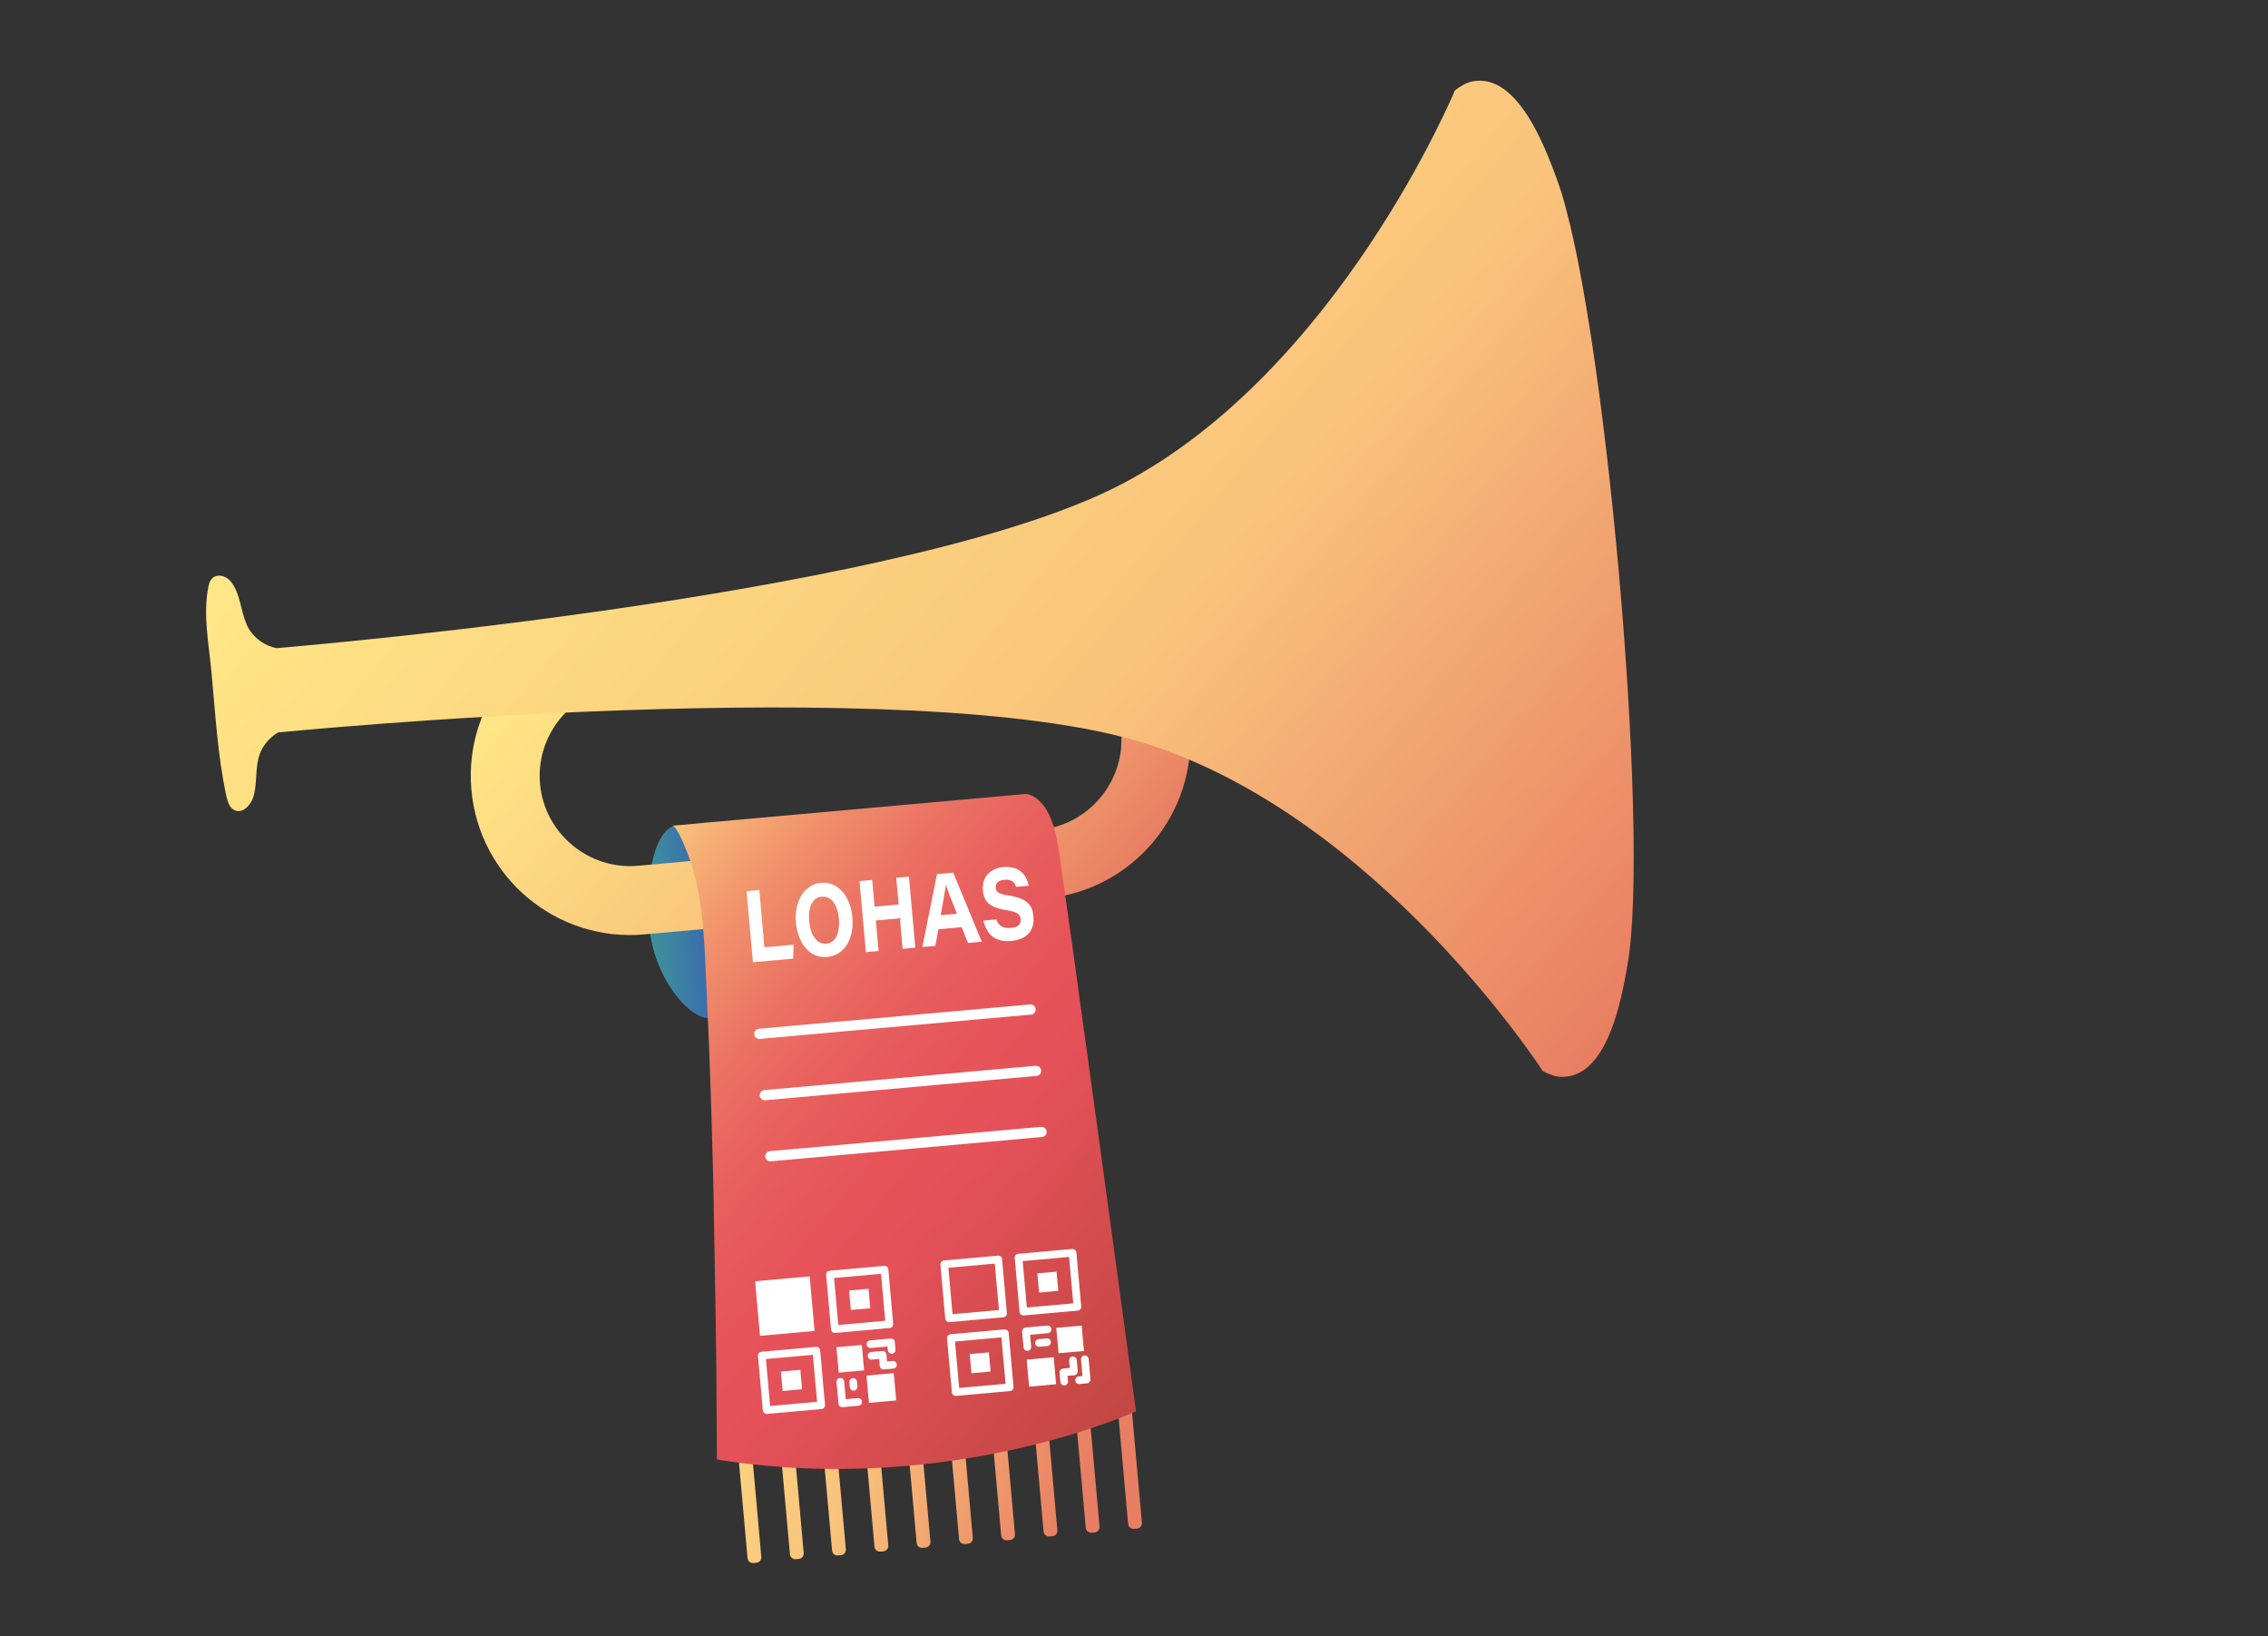 <svg id="eFWgVGZ6Qop1" xmlns="http://www.w3.org/2000/svg" xmlns:xlink="http://www.w3.org/1999/xlink" viewBox="0 0 445 321" shape-rendering="geometricPrecision" text-rendering="geometricPrecision"><rect x="0" y="0" width="445" height="321" fill="#333333" stroke="none"/><style><![CDATA[#eFWgVGZ6Qop2_to {animation: eFWgVGZ6Qop2_to__to 3000ms linear infinite normal forwards}@keyframes eFWgVGZ6Qop2_to__to { 0% {transform: translate(281.31px,85.599px)} 33.333% {transform: translate(282.005px,85.632px)} 43.333% {transform: translate(342.718px,31.994px)} 90% {transform: translate(353.24px,51.789px)} 100% {transform: translate(353.24px,51.789px)}} #eFWgVGZ6Qop2 {animation: eFWgVGZ6Qop2_c_o 3000ms linear infinite normal forwards}@keyframes eFWgVGZ6Qop2_c_o { 0% {opacity: 1} 70% {opacity: 1} 90% {opacity: 0} 100% {opacity: 0}} #eFWgVGZ6Qop3_to {animation: eFWgVGZ6Qop3_to__to 3000ms linear infinite normal forwards}@keyframes eFWgVGZ6Qop3_to__to { 0% {transform: translate(277.406px,113.915px)} 33.333% {transform: translate(277.406px,113.915px)} 43.333% {transform: translate(370.158px,108.807px)} 90% {transform: translate(380.68px,131.795px)} 100% {transform: translate(380.68px,131.795px)}} #eFWgVGZ6Qop3 {animation: eFWgVGZ6Qop3_c_o 3000ms linear infinite normal forwards}@keyframes eFWgVGZ6Qop3_c_o { 0% {opacity: 1} 70% {opacity: 1} 90% {opacity: 0} 100% {opacity: 0}} #eFWgVGZ6Qop4_to {animation: eFWgVGZ6Qop4_to__to 3000ms linear infinite normal forwards}@keyframes eFWgVGZ6Qop4_to__to { 0% {transform: translate(281.497px,148.66px)} 33.333% {transform: translate(281.497px,148.66px)} 43.333% {transform: translate(360.751px,183.427px)} 90% {transform: translate(365.221px,212.454px)} 100% {transform: translate(365.221px,212.454px)}} #eFWgVGZ6Qop4 {animation: eFWgVGZ6Qop4_c_o 3000ms linear infinite normal forwards}@keyframes eFWgVGZ6Qop4_c_o { 0% {opacity: 1} 70% {opacity: 1} 90% {opacity: 0} 100% {opacity: 0}} #eFWgVGZ6Qop5_to {animation: eFWgVGZ6Qop5_to__to 3000ms linear infinite normal forwards}@keyframes eFWgVGZ6Qop5_to__to { 0% {transform: translate(180.491px,161.226px)} 10% {transform: translate(180.491px,168.302px)} 16.667% {transform: translate(180.491px,160.5px)} 23.333% {transform: translate(180.491px,168.302px)} 26.667% {transform: translate(180.491px,155.088px)} 30% {transform: translate(180.491px,168.302px)} 33.333% {transform: translate(180.491px,161.226px)} 100% {transform: translate(180.491px,161.226px)}}]]></style><defs><linearGradient id="eFWgVGZ6Qop2-fill" x1="334.868" y1="46.47" x2="373.379" y2="43.017" spreadMethod="pad" gradientUnits="userSpaceOnUse" gradientTransform="translate(0 0)"><stop id="eFWgVGZ6Qop2-fill-0" offset="0%" stop-color="#3e939b"/><stop id="eFWgVGZ6Qop2-fill-1" offset="100%" stop-color="#3a5fb4"/></linearGradient><linearGradient id="eFWgVGZ6Qop3-fill" x1="344.61" y1="120.173" x2="398.196" y2="115.368" spreadMethod="pad" gradientUnits="userSpaceOnUse" gradientTransform="translate(0 0)"><stop id="eFWgVGZ6Qop3-fill-0" offset="0%" stop-color="#f9c37b"/><stop id="eFWgVGZ6Qop3-fill-1" offset="4.964%" stop-color="#f6b075"/><stop id="eFWgVGZ6Qop3-fill-2" offset="15.61%" stop-color="#f08e6b"/><stop id="eFWgVGZ6Qop3-fill-3" offset="26.47%" stop-color="#eb7363"/><stop id="eFWgVGZ6Qop3-fill-4" offset="37.49%" stop-color="#e8605e"/><stop id="eFWgVGZ6Qop3-fill-5" offset="48.77%" stop-color="#e6555a"/><stop id="eFWgVGZ6Qop3-fill-6" offset="60.7%" stop-color="#e55159"/><stop id="eFWgVGZ6Qop3-fill-7" offset="100%" stop-color="#c14742"/></linearGradient><linearGradient id="eFWgVGZ6Qop4-fill" x1="343.482" y1="191.349" x2="388.349" y2="187.327" spreadMethod="pad" gradientUnits="userSpaceOnUse" gradientTransform="translate(0 0)"><stop id="eFWgVGZ6Qop4-fill-0" offset="0%" stop-color="#8ac887"/><stop id="eFWgVGZ6Qop4-fill-1" offset="62.3%" stop-color="#439d96"/><stop id="eFWgVGZ6Qop4-fill-2" offset="75.57%" stop-color="#3f9b97"/></linearGradient><linearGradient id="eFWgVGZ6Qop6-fill" x1="127.384" y1="181.606" x2="141.491" y2="180.341" spreadMethod="pad" gradientUnits="userSpaceOnUse" gradientTransform="translate(0 0)"><stop id="eFWgVGZ6Qop6-fill-0" offset="0%" stop-color="#3e939b"/><stop id="eFWgVGZ6Qop6-fill-1" offset="100%" stop-color="#3a5fb4"/></linearGradient><linearGradient id="eFWgVGZ6Qop8-fill" x1="110.761" y1="281.293" x2="204.283" y2="314.105" spreadMethod="pad" gradientUnits="userSpaceOnUse" gradientTransform="translate(0 0)"><stop id="eFWgVGZ6Qop8-fill-0" offset="0%" stop-color="#ffe786"/><stop id="eFWgVGZ6Qop8-fill-1" offset="56.42%" stop-color="#f9c37b"/><stop id="eFWgVGZ6Qop8-fill-2" offset="100%" stop-color="#e87e63"/></linearGradient><linearGradient id="eFWgVGZ6Qop9-fill" x1="111.897" y1="278.04" x2="205.419" y2="310.852" spreadMethod="pad" gradientUnits="userSpaceOnUse" gradientTransform="translate(0 0)"><stop id="eFWgVGZ6Qop9-fill-0" offset="0%" stop-color="#ffe786"/><stop id="eFWgVGZ6Qop9-fill-1" offset="56.42%" stop-color="#f9c37b"/><stop id="eFWgVGZ6Qop9-fill-2" offset="100%" stop-color="#e87e63"/></linearGradient><linearGradient id="eFWgVGZ6Qop10-fill" x1="113.04" y1="274.787" x2="206.561" y2="307.599" spreadMethod="pad" gradientUnits="userSpaceOnUse" gradientTransform="translate(0 0)"><stop id="eFWgVGZ6Qop10-fill-0" offset="0%" stop-color="#ffe786"/><stop id="eFWgVGZ6Qop10-fill-1" offset="56.42%" stop-color="#f9c37b"/><stop id="eFWgVGZ6Qop10-fill-2" offset="100%" stop-color="#e87e63"/></linearGradient><linearGradient id="eFWgVGZ6Qop11-fill" x1="114.184" y1="271.534" x2="207.705" y2="304.346" spreadMethod="pad" gradientUnits="userSpaceOnUse" gradientTransform="translate(0 0)"><stop id="eFWgVGZ6Qop11-fill-0" offset="0%" stop-color="#ffe786"/><stop id="eFWgVGZ6Qop11-fill-1" offset="56.42%" stop-color="#f9c37b"/><stop id="eFWgVGZ6Qop11-fill-2" offset="100%" stop-color="#e87e63"/></linearGradient><linearGradient id="eFWgVGZ6Qop12-fill" x1="115.326" y1="268.281" x2="208.848" y2="301.093" spreadMethod="pad" gradientUnits="userSpaceOnUse" gradientTransform="translate(0 0)"><stop id="eFWgVGZ6Qop12-fill-0" offset="0%" stop-color="#ffe786"/><stop id="eFWgVGZ6Qop12-fill-1" offset="56.42%" stop-color="#f9c37b"/><stop id="eFWgVGZ6Qop12-fill-2" offset="100%" stop-color="#e87e63"/></linearGradient><linearGradient id="eFWgVGZ6Qop13-fill" x1="116.467" y1="265.027" x2="209.988" y2="297.839" spreadMethod="pad" gradientUnits="userSpaceOnUse" gradientTransform="translate(0 0)"><stop id="eFWgVGZ6Qop13-fill-0" offset="0%" stop-color="#ffe786"/><stop id="eFWgVGZ6Qop13-fill-1" offset="56.42%" stop-color="#f9c37b"/><stop id="eFWgVGZ6Qop13-fill-2" offset="100%" stop-color="#e87e63"/></linearGradient><linearGradient id="eFWgVGZ6Qop14-fill" x1="117.605" y1="261.774" x2="211.126" y2="294.587" spreadMethod="pad" gradientUnits="userSpaceOnUse" gradientTransform="translate(0 0)"><stop id="eFWgVGZ6Qop14-fill-0" offset="0%" stop-color="#ffe786"/><stop id="eFWgVGZ6Qop14-fill-1" offset="56.42%" stop-color="#f9c37b"/><stop id="eFWgVGZ6Qop14-fill-2" offset="100%" stop-color="#e87e63"/></linearGradient><linearGradient id="eFWgVGZ6Qop15-fill" x1="118.749" y1="258.521" x2="212.271" y2="291.333" spreadMethod="pad" gradientUnits="userSpaceOnUse" gradientTransform="translate(0 0)"><stop id="eFWgVGZ6Qop15-fill-0" offset="0%" stop-color="#ffe786"/><stop id="eFWgVGZ6Qop15-fill-1" offset="56.42%" stop-color="#f9c37b"/><stop id="eFWgVGZ6Qop15-fill-2" offset="100%" stop-color="#e87e63"/></linearGradient><linearGradient id="eFWgVGZ6Qop16-fill" x1="119.891" y1="255.268" x2="213.413" y2="288.08" spreadMethod="pad" gradientUnits="userSpaceOnUse" gradientTransform="translate(0 0)"><stop id="eFWgVGZ6Qop16-fill-0" offset="0%" stop-color="#ffe786"/><stop id="eFWgVGZ6Qop16-fill-1" offset="56.42%" stop-color="#f9c37b"/><stop id="eFWgVGZ6Qop16-fill-2" offset="100%" stop-color="#e87e63"/></linearGradient><linearGradient id="eFWgVGZ6Qop17-fill" x1="121.027" y1="252.015" x2="214.549" y2="284.827" spreadMethod="pad" gradientUnits="userSpaceOnUse" gradientTransform="translate(0 0)"><stop id="eFWgVGZ6Qop17-fill-0" offset="0%" stop-color="#ffe786"/><stop id="eFWgVGZ6Qop17-fill-1" offset="56.42%" stop-color="#f9c37b"/><stop id="eFWgVGZ6Qop17-fill-2" offset="100%" stop-color="#e87e63"/></linearGradient><linearGradient id="eFWgVGZ6Qop19-fill" x1="117.54" y1="110.73" x2="208.358" y2="186.603" spreadMethod="pad" gradientUnits="userSpaceOnUse" gradientTransform="translate(0 0)"><stop id="eFWgVGZ6Qop19-fill-0" offset="0%" stop-color="#ffe786"/><stop id="eFWgVGZ6Qop19-fill-1" offset="56.42%" stop-color="#f9c37b"/><stop id="eFWgVGZ6Qop19-fill-2" offset="100%" stop-color="#e87e63"/></linearGradient><linearGradient id="eFWgVGZ6Qop20-fill" x1="107.05" y1="35.157" x2="313.233" y2="207.409" spreadMethod="pad" gradientUnits="userSpaceOnUse" gradientTransform="translate(0 0)"><stop id="eFWgVGZ6Qop20-fill-0" offset="0%" stop-color="#ffe786"/><stop id="eFWgVGZ6Qop20-fill-1" offset="56.42%" stop-color="#f9c37b"/><stop id="eFWgVGZ6Qop20-fill-2" offset="100%" stop-color="#e87e63"/></linearGradient><linearGradient id="eFWgVGZ6Qop21-fill" x1="119.092" y1="177.294" x2="229.277" y2="269.346" spreadMethod="pad" gradientUnits="userSpaceOnUse" gradientTransform="translate(0 0)"><stop id="eFWgVGZ6Qop21-fill-0" offset="0%" stop-color="#f9c37b"/><stop id="eFWgVGZ6Qop21-fill-1" offset="4.964%" stop-color="#f6b075"/><stop id="eFWgVGZ6Qop21-fill-2" offset="15.61%" stop-color="#f08e6b"/><stop id="eFWgVGZ6Qop21-fill-3" offset="26.47%" stop-color="#eb7363"/><stop id="eFWgVGZ6Qop21-fill-4" offset="37.49%" stop-color="#e8605e"/><stop id="eFWgVGZ6Qop21-fill-5" offset="48.77%" stop-color="#e6555a"/><stop id="eFWgVGZ6Qop21-fill-6" offset="60.7%" stop-color="#e55159"/><stop id="eFWgVGZ6Qop21-fill-7" offset="100%" stop-color="#c14742"/></linearGradient></defs><g id="eFWgVGZ6Qop2_to" transform="translate(281.31,85.599)"><path id="eFWgVGZ6Qop2" d="M336.071,60.047c0,0,10.821,4.48,14.14,8.136c0,0,26.431-26.413,21.257-42.993l-13.601-3.91c.005.053,5.109,18.242-21.796,38.767Z" transform="translate(-354.104,-44.732)" fill="url(#eFWgVGZ6Qop2-fill)"/></g><g id="eFWgVGZ6Qop3_to" transform="translate(277.406,113.915)"><path id="eFWgVGZ6Qop3" d="M343.834,111.498c0,0,39.968,5.393,53.401-6.872l1.478,16.484c0,0-28.691,11.923-50.988,6.976l-3.891-16.588Z" transform="translate(-371.274,-116.957)" fill="url(#eFWgVGZ6Qop3-fill)"/></g><g id="eFWgVGZ6Qop4_to" transform="translate(281.497,148.66)"><path id="eFWgVGZ6Qop4" d="M342.718,183.034c0,0,7.936-8.62,9.382-13.344c0,0,35.078,12.83,37.316,30.047l-10.659,9.238c.005.053-3.002-18.592-36.039-25.941Z" transform="translate(-366.067,-189.333)" fill="url(#eFWgVGZ6Qop4-fill)"/></g><g id="eFWgVGZ6Qop5_to" transform="translate(180.491,161.226)"><g transform="translate(-180.491,-161.226)"><path d="M141.473,180.347c.941,10.494,1.706,19.028-2.163,19.375s-10.995-7.616-11.936-18.111s1.474-19.313,5.343-19.66c3.87-.347,7.81,7.848,8.756,18.396Z" fill="url(#eFWgVGZ6Qop6-fill)"/><g><path d="M148.411,306.566l-.583.052c-.583.053-1.103-.382-1.155-.965l-2.062-23.003c-.053-.583.382-1.103.965-1.155l.583-.052c.583-.053,1.103.382,1.155.965l2.062,23.003c.053.583-.382,1.103-.965,1.155Z" fill="url(#eFWgVGZ6Qop8-fill)"/><path d="M156.728,305.82l-.583.053c-.583.052-1.103-.382-1.155-.965l-2.063-23.004c-.052-.583.382-1.103.965-1.155l.583-.052c.583-.052,1.103.382,1.155.965l2.063,23.003c.052.583-.382,1.103-.965,1.155Z" fill="url(#eFWgVGZ6Qop9-fill)"/><path d="M164.997,305.079l-.583.052c-.583.053-1.103-.382-1.155-.965l-2.062-23.003c-.053-.583.382-1.103.965-1.155l.583-.052c.583-.053,1.102.382,1.155.965l2.062,23.003c.053.583-.382,1.103-.965,1.155Z" fill="url(#eFWgVGZ6Qop10-fill)"/><path d="M173.322,304.333l-.584.052c-.583.052-1.102-.382-1.155-.965l-2.062-23.003c-.052-.584.382-1.103.965-1.156l.583-.052c.583-.052,1.103.382,1.155.965l2.063,23.003c.052.584-.382,1.103-.965,1.156Z" fill="url(#eFWgVGZ6Qop11-fill)"/><path d="M181.591,303.591l-.583.053c-.583.052-1.103-.382-1.155-.965l-2.063-23.004c-.052-.583.382-1.103.965-1.155l.583-.052c.583-.052,1.103.382,1.156.965l2.062,23.003c.052.583-.382,1.103-.965,1.155Z" fill="url(#eFWgVGZ6Qop12-fill)"/><path d="M189.911,302.845l-.583.052c-.583.052-1.103-.382-1.155-.965l-2.062-23.003c-.053-.583.382-1.103.965-1.155l.583-.053c.583-.052,1.103.382,1.155.965l2.062,23.004c.053.583-.382,1.103-.965,1.155Z" fill="url(#eFWgVGZ6Qop13-fill)"/><path d="M198.177,302.104l-.583.052c-.583.053-1.103-.382-1.155-.965l-2.063-23.003c-.052-.583.382-1.103.965-1.155l.583-.052c.583-.053,1.103.382,1.155.965l2.063,23.003c.052.583-.382,1.103-.965,1.155Z" fill="url(#eFWgVGZ6Qop14-fill)"/><path d="M206.501,301.358l-.583.052c-.583.053-1.103-.382-1.155-.965l-2.062-23.003c-.053-.583.381-1.103.965-1.155l.583-.052c.583-.053,1.102.381,1.155.965l2.062,23.003c.052.583-.382,1.103-.965,1.155Z" fill="url(#eFWgVGZ6Qop15-fill)"/><path d="M214.771,300.616l-.583.053c-.583.052-1.103-.382-1.155-.965L210.97,276.7c-.052-.583.382-1.103.965-1.155l.583-.052c.583-.052,1.103.382,1.155.965l2.063,23.003c.052.583-.382,1.103-.965,1.155Z" fill="url(#eFWgVGZ6Qop16-fill)"/><path d="M223.087,299.87l-.583.052c-.583.053-1.103-.382-1.155-.965l-2.063-23.003c-.052-.583.382-1.103.965-1.155l.584-.052c.583-.053,1.102.382,1.155.965l2.062,23.003c.052.583-.382,1.103-.965,1.155Z" fill="url(#eFWgVGZ6Qop17-fill)"/></g><g><path d="M199.53,114.018l-78.71,7.057c-17.173,1.54-29.863,16.73-28.323,33.903c1.54,17.173,16.729,29.863,33.902,28.323l78.71-7.057c17.173-1.54,29.863-16.73,28.323-33.903s-16.782-29.858-33.902-28.323Zm4.372,48.763l-78.71,7.057c-9.7.87-18.363-6.368-19.233-16.067-.869-9.7,6.368-18.363,16.068-19.233l78.71-7.057c9.699-.87,18.363,6.368,19.232,16.067.87,9.7-6.368,18.363-16.067,19.233Z" fill="url(#eFWgVGZ6Qop19-fill)"/><path d="M305.462,35.115c-2.257-6.102-7.702-20.948-16.622-19.133-1.205.268-2.372.961-3.37,1.745c0,0-22.808,54.887-65.263,77.18C179.797,116.162,65.45,126.2,54.315,127.145c-2.225-.388-4.276-1.807-5.464-3.731-1.452-2.487-1.467-5.638-2.818-8.189-.452-.868-1.058-1.668-1.949-2.069s-2.057-.297-2.626.503c-.338.404-.454.895-.566,1.439-1.115,5.443.102,11.265.591,16.724.785,8.158,1.199,16.349,2.933,24.368.254,1.046.575,2.246,1.582,2.743c1.565.768,3.224-.983,3.718-2.63.822-2.746.282-5.796,1.273-8.449.691-1.826,2.1-3.394,3.836-4.298l.009.106c0,0,124.029-12.296,169.777,2.142c45.849,14.376,78.11,64.324,78.11,64.324c1.122.594,2.34,1.073,3.627,1.118c9.101.199,11.818-15.379,12.953-21.785c4.667-26.011-4.624-129.632-13.839-154.345Z" fill="url(#eFWgVGZ6Qop20-fill)"/></g><path d="M207.501,165.344c-1.674-9.735-6.309-9.586-6.309-9.586s-53.587,4.805-62.862,5.636c-2.703.243-4.501.457-6.467.58.954-.086,2.779,4.773,3.058,5.496c1.037,2.632,1.708,5.35,2.225,8.136c1.225,7.103,1.245,14.474,1.616,21.6.334,6.703.562,13.414.79,20.126.208,7.087.421,14.228.523,21.325.117,6.668.234,13.336.351,20.004.056,5.392.165,10.778.163,16.121.025,3.257.05,6.514.074,9.771c0,.588-.001,1.176-.002,1.764c45.858,7.322,82.235-9.458,82.235-9.458s-13.774-101.776-15.395-111.515Z" fill="url(#eFWgVGZ6Qop21-fill)"/><g><path d="M158.863,250.383l-10.707.96.96,10.706l10.707-.96-.96-10.706Z" fill="#fff"/><path d="M173.546,249.066l-10.706.96.96,10.707l10.706-.96-.96-10.707Z" fill="none" stroke="#fff" stroke-width="1.5" stroke-linecap="round" stroke-linejoin="round" stroke-miterlimit="10"/><path d="M160.171,264.959l-10.706.96.96,10.707l10.706-.96-.96-10.707Z" fill="none" stroke="#fff" stroke-width="1.5" stroke-linecap="round" stroke-linejoin="round" stroke-miterlimit="10"/><path d="M155.726,254.137l-3.816.342.342,3.816l3.817-.342-.343-3.816Z" fill="#fff"/><path d="M157.035,268.713l-3.816.342.342,3.816l3.816-.342-.342-3.816Z" fill="#fff"/><path d="M170.41,252.82l-3.816.343.342,3.816l3.816-.342-.342-3.817Z" fill="#fff"/><path d="M169.099,263.838l-4.982.447.447,4.982l4.982-.447-.447-4.982Z" fill="#fff"/><path d="M175.365,269.367l-5.353.48.48,5.353l5.353-.48-.48-5.353Z" fill="#fff"/><path d="M164.883,271.055l.38,4.24l3.127-.28" fill="none" stroke="#fff" stroke-width="1.5" stroke-linecap="round" stroke-linejoin="round" stroke-miterlimit="10"/><path d="M167.398,271.097l.086.954" fill="none" stroke="#fff" stroke-width="1.5" stroke-linecap="round" stroke-linejoin="round" stroke-miterlimit="10"/><path d="M170.793,263.686l4.028-.361.133,1.484" fill="none" stroke="#fff" stroke-width="1.5" stroke-linecap="round" stroke-linejoin="round" stroke-miterlimit="10"/><path d="M175.214,267.724l-1.855.166-.19-2.12-2.173.195" fill="none" stroke="#fff" stroke-width="1.5" stroke-linecap="round" stroke-linejoin="round" stroke-miterlimit="10"/><path d="M195.866,247.066l-10.6.95.95,10.601l10.601-.951-.951-10.6Z" fill="none" stroke="#fff" stroke-width="1.5" stroke-linecap="round" stroke-linejoin="round" stroke-miterlimit="10"/><path d="M210.444,245.759l-10.6.95.95,10.601l10.601-.95-.951-10.601Z" fill="none" stroke="#fff" stroke-width="1.5" stroke-linecap="round" stroke-linejoin="round" stroke-miterlimit="10"/><path d="M197.163,261.536l-10.601.95.951,10.601l10.601-.951-.951-10.6Z" fill="none" stroke="#fff" stroke-width="1.5" stroke-linecap="round" stroke-linejoin="round" stroke-miterlimit="10"/><path d="M194.029,265.29l-3.763.337.337,3.763l3.763-.337-.337-3.763Z" fill="#fff"/><path d="M207.302,249.46l-3.763.337.337,3.764l3.764-.338-.338-3.763Z" fill="#fff"/><path d="M212.681,265.017l-.447-4.982-4.982.446.447,4.983l4.982-.447Z" fill="#fff"/><path d="M207.221,271.545l-.475-5.3-5.3.475.475,5.301l5.3-.476Z" fill="#fff"/><path d="M205.537,260.785l-4.24.38.276,3.074" fill="none" stroke="#fff" stroke-width="1.5" stroke-linecap="round" stroke-linejoin="round" stroke-miterlimit="10"/><path d="M205.446,263.304l-1.591.143" fill="none" stroke="#fff" stroke-width="1.5" stroke-linecap="round" stroke-linejoin="round" stroke-miterlimit="10"/><path d="M212.851,266.648l.357,3.975-1.484.133" fill="none" stroke="#fff" stroke-width="1.5" stroke-linecap="round" stroke-linejoin="round" stroke-miterlimit="10"/><path d="M208.806,271.018l-.162-1.802l2.067-.186-.195-2.173" fill="none" stroke="#fff" stroke-width="1.5" stroke-linecap="round" stroke-linejoin="round" stroke-miterlimit="10"/><path d="M146.484,174.822l2.492-.224l1.007,11.237l5.724-.513-.075,2.731-7.898.709-1.25-13.94Z" fill="#fff"/><path d="M167.244,179.907c.346,3.869-1.253,7.485-4.963,7.818-3.498.313-5.749-2.744-6.115-6.825-.342-3.816,1.474-7.399,4.919-7.708c3.551-.318,5.816,2.898,6.159,6.715Zm-8.481.76c.238,2.65,1.43,4.627,3.391,4.451c2.067-.185,2.648-2.642,2.449-4.868-.224-2.491-1.315-4.53-3.382-4.345-1.966.123-2.672,2.377-2.458,4.762Z" fill="#fff"/><path d="M168.641,172.835l2.491-.223.47,5.247l4.718-.423-.471-5.247l2.491-.223l1.25,13.94-2.491.223-.537-5.989-4.717.423.537,5.989-2.492.223-1.249-13.94Z" fill="#fff"/><path d="M184.129,182.293l-.616,3.261-2.544.228l2.884-14.31l3.18-.286l5.596,13.551-2.703.242-1.239-3.095-4.558.409Zm3.627-3.05c-1.24-3.095-1.864-4.695-2.171-5.736-.117,1.079-.51,3.251-1.01,6.021l3.181-.285Z" fill="#fff"/><path d="M195.435,180.264c.428,1.191,1.188,1.924,2.884,1.772c1.59-.143,2.01-.821,1.929-1.722-.085-.955-.61-1.442-2.83-1.777-3.628-.53-4.401-2.01-4.568-3.865-.247-2.756,1.586-4.363,4.024-4.582c3.498-.313,4.671,2.039,4.977,3.668l-2.491.224c-.221-.675-.619-1.548-2.316-1.396-1.166.105-1.754.692-1.673,1.593.071.795.533,1.181,2.484,1.487c4.008.602,4.733,2.14,4.914,4.154.218,2.439-.989,4.47-4.434,4.779-3.233.29-4.84-1.543-5.381-4.005l2.491-.224-.01-.106Z" fill="#fff"/><path d="M148.988,202.808c0,0,45.53-4.083,53.215-4.772" fill="none" stroke="#fff" stroke-width="2" stroke-linecap="round" stroke-linejoin="round" stroke-miterlimit="10"/><path d="M150.07,214.84c0,0,45.53-4.082,53.215-4.772" fill="none" stroke="#fff" stroke-width="2" stroke-linecap="round" stroke-linejoin="round" stroke-miterlimit="10"/><path d="M151.145,226.819c0,0,45.529-4.082,53.215-4.772" fill="none" stroke="#fff" stroke-width="2" stroke-linecap="round" stroke-linejoin="round" stroke-miterlimit="10"/></g></g></g></svg>